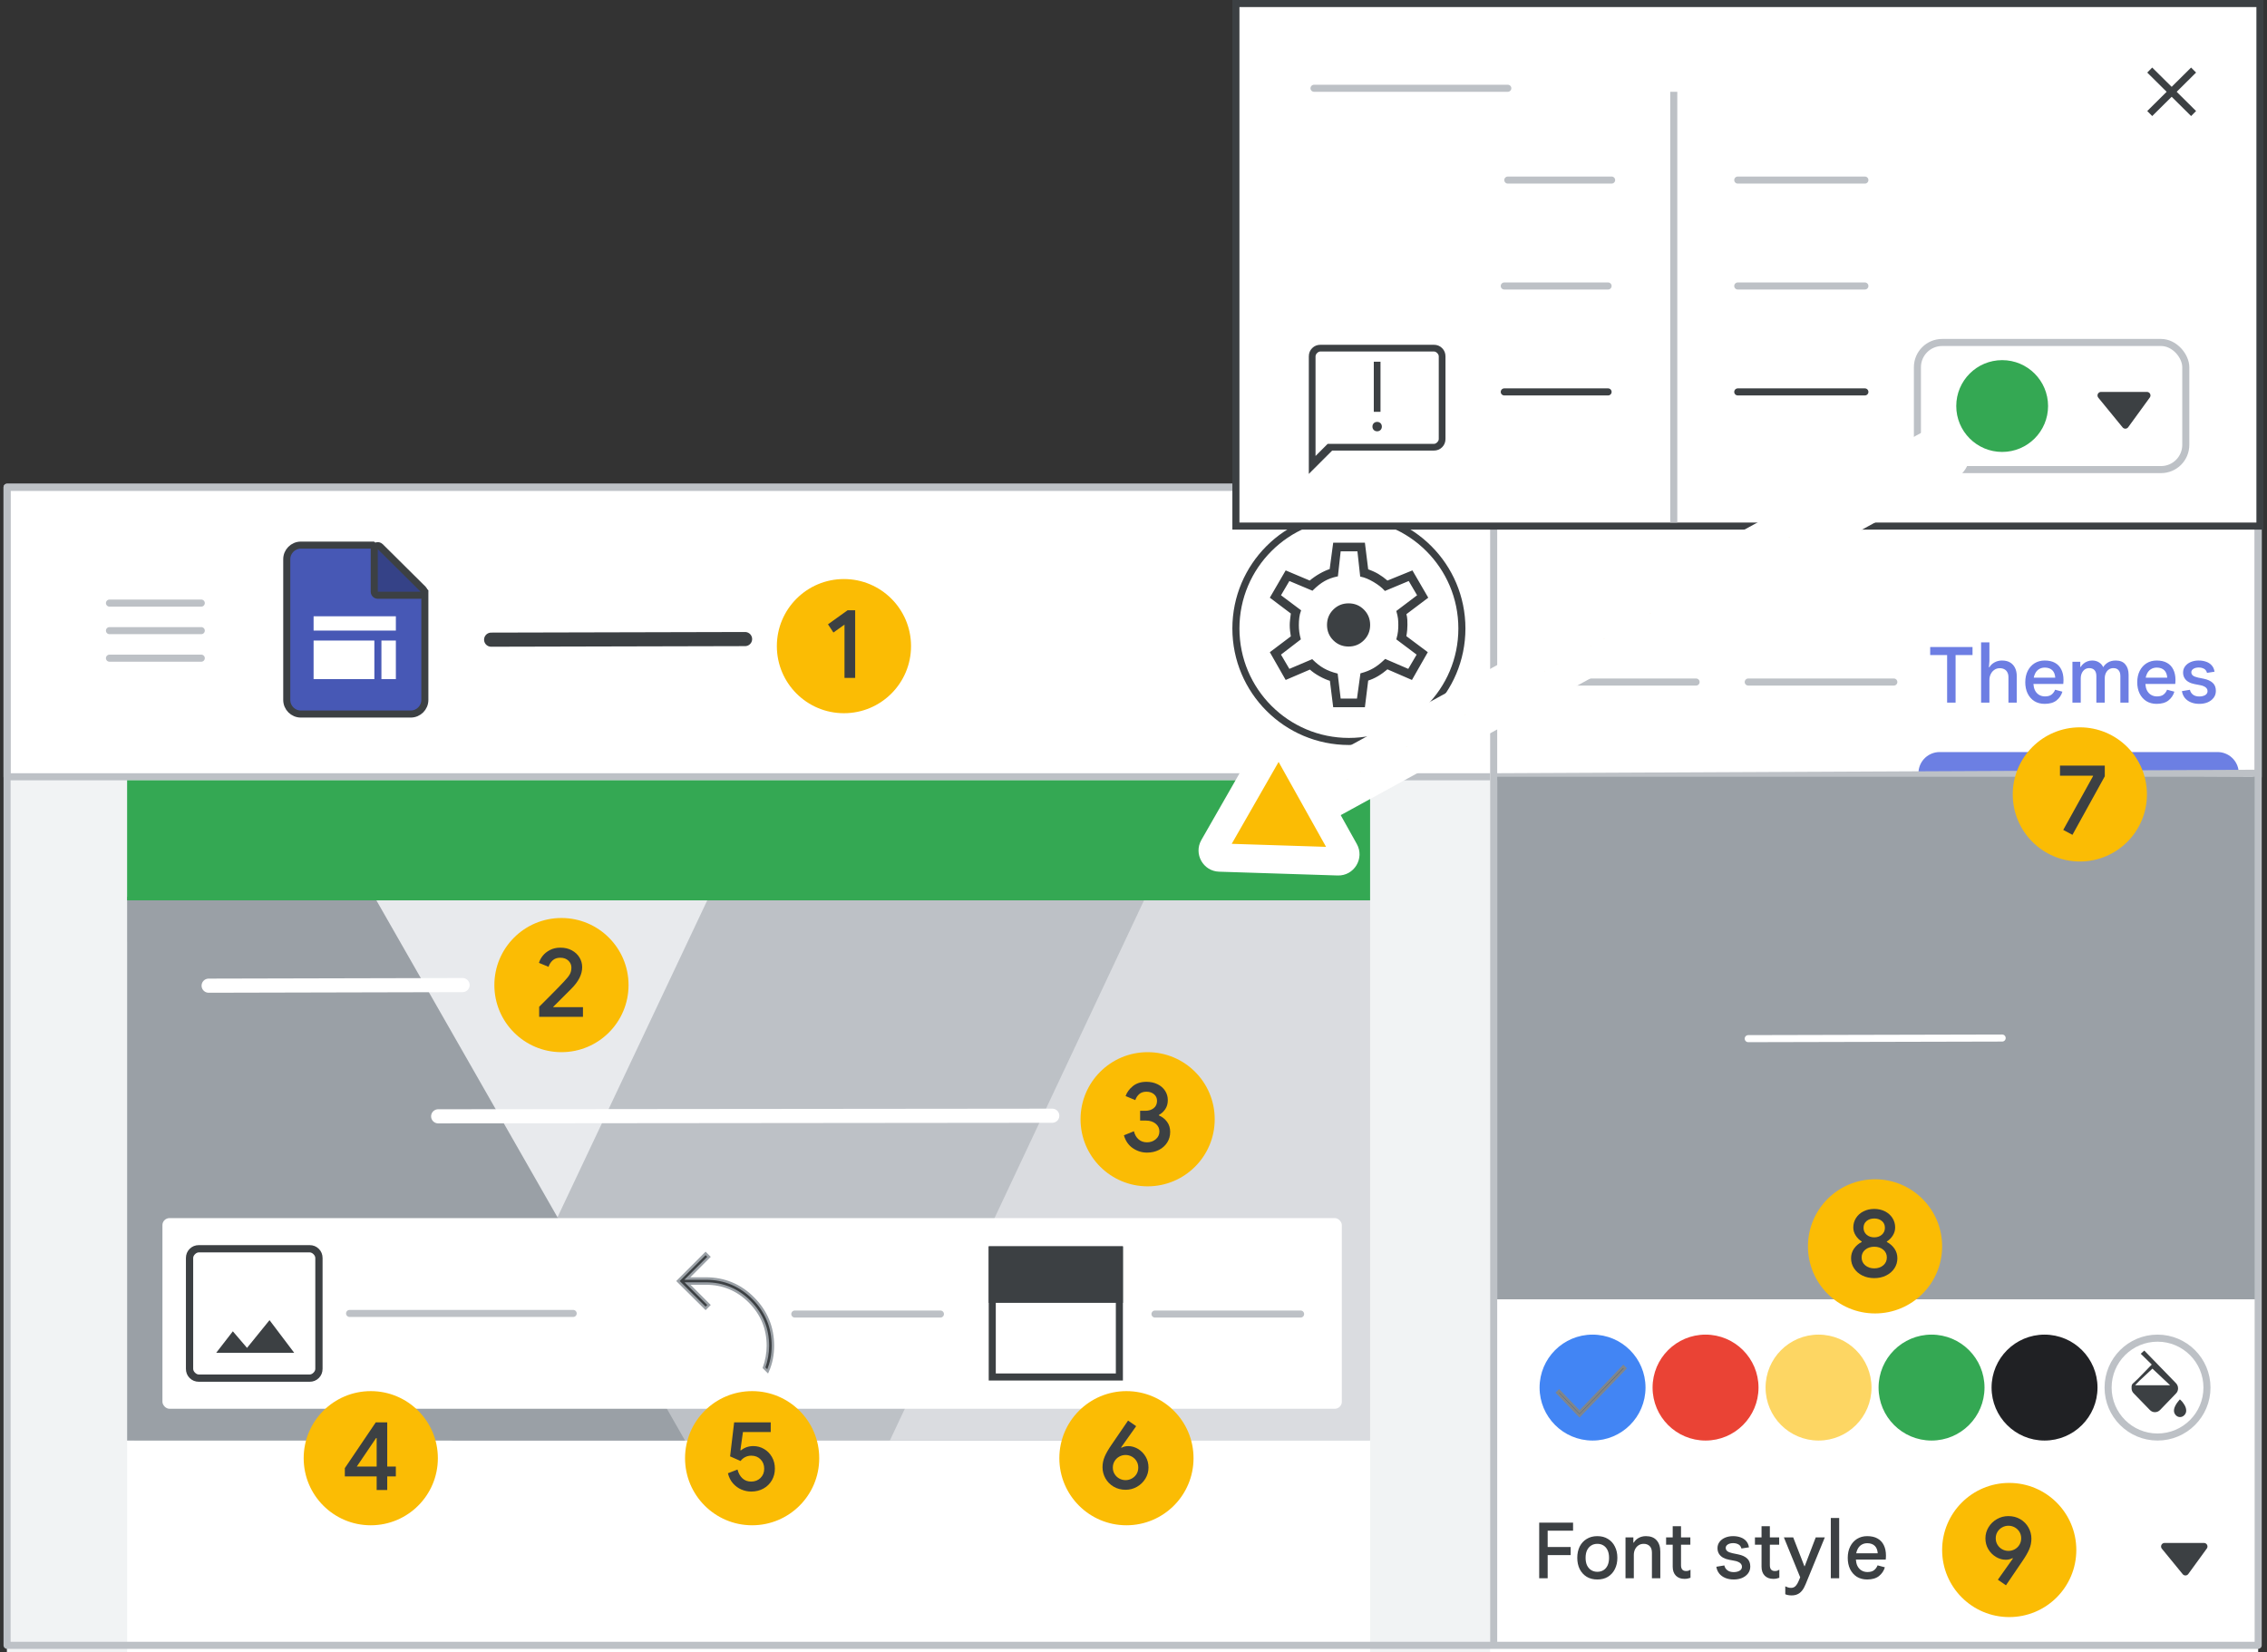 <svg width="321" height="234" viewBox="0 0 321 234" fill="none" xmlns="http://www.w3.org/2000/svg">
<rect x="0" y="0" width="321" height="234" fill="#333333" stroke="none"/>
<g id="sites-customize" clip-path="url(#clip0_2_100158)">
<rect id="bg" x="1" y="69" width="318.75" height="165" fill="white"/>
<rect id="border and background copy 3" x="1" y="70.021" width="316" height="187.422" fill="#F1F3F4"/>
<g id="center of site">
<rect id="border and background copy 4" x="18" y="133.355" width="176" height="141.145" fill="white"/>
<rect id="Rectangle" x="19" y="127" width="175" height="77" fill="#E8EAED"/>
<path id="Path 3" fill-rule="evenodd" clip-rule="evenodd" d="M167 127H100.381L64 204H167V127Z" fill="#BDC1C6"/>
<path id="Path 2" fill-rule="evenodd" clip-rule="evenodd" d="M194 127V165.5V204H126L162.225 127H194Z" fill="#DADCE0"/>
<path id="Path 4" fill-rule="evenodd" clip-rule="evenodd" d="M53.008 127H18V204H97L53.008 127Z" fill="#9AA0A6"/>
</g>
<path id="Line 4 Copy 4" d="M29.543 139.585L65.5 139.5" stroke="white" stroke-width="2" stroke-linecap="round" stroke-linejoin="round"/>
<path id="Line 4 Copy 5" d="M62.043 158.085L149 158" stroke="white" stroke-width="2" stroke-linecap="round" stroke-linejoin="round"/>
<g id="Icons/arrow-expand-sm-filled-dark Copy">
<path id="Path 4_2" fill-rule="evenodd" clip-rule="evenodd" d="M85 184.5H90.571L87.95 188.105L85 184.5Z" fill="#3C4043" stroke="#3C4043" stroke-linecap="round" stroke-linejoin="round"/>
</g>
<rect id="Rectangle_2" x="23" y="172.5" width="167" height="27" rx="1" fill="white"/>
<path id="Line 4 Copy 7" d="M49.5 186H81.16" stroke="#BDC1C6" stroke-linecap="round" stroke-linejoin="round"/>
<path id="Line 4 Copy 8" d="M112.543 186.085H133.16" stroke="#BDC1C6" stroke-linecap="round" stroke-linejoin="round"/>
<path id="Line 4 Copy 9" d="M163.543 186.085H184.16" stroke="#BDC1C6" stroke-linecap="round" stroke-linejoin="round"/>
<g id="autorenew_BASELINE_P900_FILL0_wght100_GRAD0_opsz48">
<path id="Shape" d="M108.699 194.206C108.957 193.624 109.146 193.032 109.264 192.429C109.383 191.825 109.442 191.211 109.442 190.587C109.442 187.959 108.516 185.713 106.663 183.849C104.811 181.986 102.57 181.054 99.942 181.054H97.325L100.395 177.985L99.91 177.5L96 181.41L99.91 185.287L100.395 184.803L97.357 181.765H99.942C102.376 181.765 104.45 182.627 106.162 184.35C107.875 186.074 108.731 188.152 108.731 190.587C108.731 191.104 108.683 191.632 108.586 192.17C108.489 192.709 108.354 193.215 108.182 193.689L108.699 194.206Z" fill="#3C4043" stroke="#9AA0A6" stroke-width="0.35"/>
</g>
<rect id="Rectangle_3" x="140.5" y="177" width="18" height="18" stroke="#3C4043"/>
<rect id="Rectangle Copy" x="140.5" y="177" width="18" height="7" fill="#3C4043" stroke="#3C4043"/>
<g id="image_BASELINE_P900_FILL0_wght100_GRAD0_opsz48">
<g id="Shape_2">
<path fill-rule="evenodd" clip-rule="evenodd" d="M26.978 195.022C27.297 195.341 27.693 195.5 28.166 195.5H43.834C44.307 195.5 44.703 195.341 45.022 195.022C45.341 194.703 45.5 194.307 45.5 193.834V178.166C45.5 177.693 45.341 177.297 45.022 176.978C44.703 176.659 44.307 176.5 43.834 176.5H28.166C27.693 176.5 27.297 176.659 26.978 176.978C26.659 177.297 26.5 177.693 26.5 178.166V193.834C26.5 194.307 26.659 194.703 26.978 195.022ZM43.834 194.821H28.166C27.919 194.821 27.693 194.719 27.487 194.513C27.281 194.307 27.179 194.081 27.179 193.834V178.166C27.179 177.919 27.281 177.693 27.487 177.487C27.693 177.281 27.919 177.179 28.166 177.179H43.834C44.081 177.179 44.307 177.281 44.513 177.487C44.719 177.693 44.821 177.919 44.821 178.166V193.834C44.821 194.081 44.719 194.307 44.513 194.513C44.307 194.719 44.081 194.821 43.834 194.821ZM30.972 191.398H41.305L38.159 187.234L34.982 191.151L32.977 188.807L30.972 191.398Z" fill="#3C4043"/>
<path d="M27.487 194.513L27.611 194.389L27.487 194.513ZM27.487 177.487L27.611 177.611L27.487 177.487ZM44.513 177.487L44.389 177.611L44.513 177.487ZM41.305 191.398V191.573H41.657L41.445 191.292L41.305 191.398ZM30.972 191.398L30.834 191.291L30.616 191.573H30.972V191.398ZM38.159 187.234L38.299 187.128L38.164 186.95L38.023 187.124L38.159 187.234ZM34.982 191.151L34.849 191.265L34.986 191.424L35.118 191.261L34.982 191.151ZM32.977 188.807L33.11 188.693L32.971 188.53L32.839 188.7L32.977 188.807ZM28.166 195.325C27.736 195.325 27.386 195.182 27.102 194.898L26.854 195.146C27.208 195.499 27.649 195.675 28.166 195.675V195.325ZM43.834 195.325H28.166V195.675H43.834V195.325ZM44.898 194.898C44.614 195.182 44.264 195.325 43.834 195.325V195.675C44.351 195.675 44.792 195.499 45.146 195.146L44.898 194.898ZM45.325 193.834C45.325 194.263 45.182 194.614 44.898 194.898L45.146 195.146C45.499 194.792 45.675 194.351 45.675 193.834H45.325ZM45.325 178.166V193.834H45.675V178.166H45.325ZM44.898 177.102C45.182 177.386 45.325 177.737 45.325 178.166H45.675C45.675 177.649 45.499 177.208 45.146 176.854L44.898 177.102ZM43.834 176.675C44.264 176.675 44.614 176.818 44.898 177.102L45.146 176.854C44.792 176.501 44.351 176.325 43.834 176.325V176.675ZM28.166 176.675H43.834V176.325H28.166V176.675ZM27.102 177.102C27.386 176.818 27.736 176.675 28.166 176.675V176.325C27.649 176.325 27.208 176.501 26.854 176.854L27.102 177.102ZM26.675 178.166C26.675 177.737 26.818 177.386 27.102 177.102L26.854 176.854C26.501 177.208 26.325 177.649 26.325 178.166H26.675ZM26.675 193.834V178.166H26.325V193.834H26.675ZM27.102 194.898C26.818 194.614 26.675 194.263 26.675 193.834H26.325C26.325 194.351 26.501 194.792 26.854 195.146L27.102 194.898ZM28.166 194.996H43.834V194.646H28.166V194.996ZM27.363 194.637C27.595 194.869 27.864 194.996 28.166 194.996V194.646C27.974 194.646 27.79 194.568 27.611 194.389L27.363 194.637ZM27.004 193.834C27.004 194.136 27.131 194.405 27.363 194.637L27.611 194.389C27.432 194.21 27.354 194.027 27.354 193.834H27.004ZM27.004 178.166V193.834H27.354V178.166H27.004ZM27.363 177.363C27.131 177.595 27.004 177.864 27.004 178.166H27.354C27.354 177.973 27.432 177.79 27.611 177.611L27.363 177.363ZM28.166 177.004C27.864 177.004 27.595 177.131 27.363 177.363L27.611 177.611C27.79 177.432 27.974 177.354 28.166 177.354V177.004ZM43.834 177.004H28.166V177.354H43.834V177.004ZM44.637 177.363C44.405 177.131 44.136 177.004 43.834 177.004V177.354C44.026 177.354 44.21 177.432 44.389 177.611L44.637 177.363ZM44.996 178.166C44.996 177.864 44.869 177.595 44.637 177.363L44.389 177.611C44.568 177.79 44.646 177.973 44.646 178.166H44.996ZM44.996 193.834V178.166H44.646V193.834H44.996ZM44.637 194.637C44.869 194.405 44.996 194.136 44.996 193.834H44.646C44.646 194.027 44.568 194.21 44.389 194.389L44.637 194.637ZM43.834 194.996C44.136 194.996 44.405 194.869 44.637 194.637L44.389 194.389C44.21 194.568 44.026 194.646 43.834 194.646V194.996ZM41.305 191.223H30.972V191.573H41.305V191.223ZM38.02 187.339L41.166 191.503L41.445 191.292L38.299 187.128L38.02 187.339ZM35.118 191.261L38.295 187.344L38.023 187.124L34.846 191.041L35.118 191.261ZM32.844 188.921L34.849 191.265L35.115 191.037L33.11 188.693L32.844 188.921ZM31.111 191.505L33.116 188.914L32.839 188.7L30.834 191.291L31.111 191.505Z" fill="#3C4043"/>
</g>
</g>
<g id="Group">
<g id="Callout 5">
<g id="5">
<circle id="Oval" cx="106.5" cy="206.5" r="9.5" fill="#FBBC04"/>
<path id="5_2" d="M106.375 211.224C107.01 211.224 107.582 211.084 108.09 210.804C108.599 210.524 108.998 210.137 109.287 209.642C109.577 209.147 109.721 208.592 109.721 207.976C109.721 207.36 109.581 206.809 109.301 206.324C109.021 205.839 108.648 205.461 108.181 205.19C107.715 204.919 107.211 204.784 106.669 204.784C106.007 204.784 105.423 204.985 104.919 205.386L104.835 205.372L105.199 202.796H109.133V201.424H103.953L103.379 206.24L104.863 206.898C105.031 206.665 105.248 206.48 105.514 206.345C105.78 206.21 106.067 206.142 106.375 206.142C106.917 206.142 107.358 206.317 107.698 206.667C108.039 207.017 108.209 207.458 108.209 207.99C108.209 208.522 108.034 208.958 107.684 209.299C107.334 209.64 106.893 209.81 106.361 209.81C105.867 209.81 105.454 209.656 105.122 209.348C104.791 209.04 104.56 208.625 104.429 208.102L103.071 208.634C103.211 209.203 103.452 209.682 103.792 210.069C104.133 210.456 104.53 210.746 104.982 210.937C105.435 211.128 105.899 211.224 106.375 211.224Z" fill="#3C4043"/>
</g>
</g>
<g id="Callout 4">
<g id="4">
<circle id="Oval_2" cx="52.5" cy="206.5" r="9.5" fill="#FBBC04"/>
<path id="4_2" fill-rule="evenodd" clip-rule="evenodd" d="M54.832 209.082V211H53.334V209.082H48.826V207.906L53.208 201.424H54.832V207.682H56.05V209.082H54.832ZM50.52 207.682H53.334V203.65H53.251L50.52 207.682Z" fill="#3C4043"/>
</g>
</g>
<g id="Callout 6">
<g id="6">
<circle id="Oval_3" cx="159.5" cy="206.5" r="9.5" fill="#FBBC04"/>
<path id="6_2" fill-rule="evenodd" clip-rule="evenodd" d="M160.993 210.549C160.497 210.831 159.962 210.972 159.389 210.972C158.752 210.972 158.183 210.824 157.683 210.528C157.182 210.233 156.796 209.839 156.523 209.348C156.25 208.856 156.113 208.333 156.113 207.778C156.113 207.241 156.22 206.729 156.434 206.243C156.648 205.756 156.959 205.217 157.369 204.625L159.73 201.172L160.877 201.964L158.747 204.966L158.802 205.021C159.084 204.866 159.403 204.789 159.757 204.789C160.231 204.789 160.69 204.921 161.136 205.185C161.582 205.449 161.941 205.81 162.214 206.27C162.487 206.729 162.624 207.246 162.624 207.819C162.624 208.392 162.476 208.92 162.18 209.402C161.884 209.885 161.489 210.267 160.993 210.549ZM158.481 209.375C158.758 209.53 159.056 209.607 159.375 209.607C159.693 209.607 159.991 209.53 160.269 209.375C160.546 209.22 160.767 209.009 160.931 208.74C161.095 208.472 161.176 208.169 161.176 207.833C161.176 207.496 161.095 207.191 160.931 206.918C160.767 206.645 160.546 206.432 160.269 206.277C159.991 206.122 159.693 206.045 159.375 206.045C159.056 206.045 158.758 206.122 158.481 206.277C158.203 206.432 157.983 206.645 157.819 206.918C157.655 207.191 157.573 207.496 157.573 207.833C157.573 208.169 157.655 208.472 157.819 208.74C157.983 209.009 158.203 209.22 158.481 209.375Z" fill="#3C4043"/>
</g>
</g>
</g>
<rect id="border and background copy" x="1" y="69" width="318.75" height="41" fill="white" stroke="#BDC1C6" stroke-linejoin="round"/>
<rect id="border and background" x="211" y="70" width="108" height="164" fill="white"/>
<path id="Line 4" d="M247.543 96.585H268.16" stroke="#BDC1C6" stroke-linecap="round" stroke-linejoin="round"/>
<path id="Line 4 Copy 2" d="M219.543 96.585H240.16" stroke="#BDC1C6" stroke-linecap="round" stroke-linejoin="round"/>
<path id="Line 4 Copy 3" d="M69.543 90.585L105.5 90.5" stroke="#3C4043" stroke-width="2" stroke-linecap="round" stroke-linejoin="round"/>
<path id="Line 2" d="M211.5 232.5V70" stroke="#BDC1C6" stroke-linecap="square"/>
<g id="blue insert highlight">
<path id="Line" d="M274.645 109.5H314" stroke="#6C7FE3" stroke-width="6" stroke-linecap="round"/>
<rect id="Rectangle_4" x="269" y="109.5" width="50" height="4" fill="white"/>
</g>
<path id="Line_2" d="M211.5 110L319.5 109.5" stroke="#BDC1C6"/>
<rect id="top bar" x="18" y="110.5" width="176" height="17" fill="#34A853"/>
<g id="UI/menu-dark-grey">
<path id="Line_3" d="M15.5 85.406H28.5" stroke="#BDC1C6" stroke-linecap="round" stroke-linejoin="round"/>
<path id="Line_4" d="M15.5 89.306H28.5" stroke="#BDC1C6" stroke-linecap="round" stroke-linejoin="round"/>
<path id="Line_5" d="M15.5 93.206H28.5" stroke="#BDC1C6" stroke-linecap="round" stroke-linejoin="round"/>
</g>
<g id="Sites icon - illustrated">
<g id="Group_2">
<path id="Rectangle_5" fill-rule="evenodd" clip-rule="evenodd" d="M40.604 79.196C40.604 78.091 41.499 77.196 42.604 77.196H52.774L60.157 83.815V99.118C60.157 100.223 59.261 101.118 58.157 101.118H42.604C41.499 101.118 40.604 100.223 40.604 99.118V79.196Z" fill="#4758B5" stroke="#3C4043"/>
<path id="Path 5" d="M59.56 84.294C59.763 84.294 59.945 84.172 60.023 83.985C60.1 83.798 60.056 83.582 59.912 83.439L53.844 77.417C53.701 77.274 53.486 77.232 53.3 77.31C53.114 77.388 52.992 77.57 52.992 77.771V83.794C52.992 83.927 53.045 84.054 53.139 84.148C53.232 84.242 53.359 84.294 53.492 84.294H59.56Z" fill="#354287" stroke="#3C4043" stroke-linejoin="round"/>
</g>
<rect id="Rectangle_6" x="44.404" y="90.709" width="8.604" height="5.462" fill="white"/>
<rect id="Rectangle_7" x="44.404" y="87.273" width="11.649" height="2.025" fill="white"/>
<rect id="Rectangle_8" x="56.053" y="90.709" width="5.462" height="2.045" transform="rotate(90 56.053 90.709)" fill="white"/>
</g>
<g id="Callout 2">
<g id="2">
<circle id="Oval_4" cx="79.5" cy="139.5" r="9.5" fill="#FBBC04"/>
<path id="2_2" d="M82.546 144V142.628H78.346L78.332 142.586C78.603 142.306 78.999 141.909 79.522 141.396C79.728 141.191 79.925 140.994 80.114 140.805L80.908 140.01C81.925 138.993 82.434 137.98 82.434 136.972C82.434 136.468 82.306 136.006 82.049 135.586C81.793 135.166 81.431 134.83 80.964 134.578C80.498 134.326 79.961 134.2 79.354 134.2C78.794 134.2 78.299 134.312 77.87 134.536C77.441 134.76 77.098 135.035 76.841 135.362C76.585 135.689 76.409 136.02 76.316 136.356L77.674 136.916C77.777 136.571 77.966 136.27 78.241 136.013C78.516 135.756 78.878 135.628 79.326 135.628C79.811 135.628 80.197 135.766 80.481 136.041C80.766 136.316 80.908 136.641 80.908 137.014C80.908 137.378 80.834 137.695 80.684 137.966C80.535 138.237 80.255 138.587 79.844 139.016C79.52 139.375 78.798 140.116 77.678 141.239L76.587 142.33L76.344 142.572V144H82.546Z" fill="#3C4043"/>
</g>
</g>
<g id="Callout 1 ">
<g id="1">
<circle id="Oval_5" cx="119.5" cy="91.5" r="9.5" fill="#FBBC04"/>
<path id="1_2" d="M121.09 96V86.424H120.012L117.24 88.412L118.01 89.574L119.578 88.454V96H121.09Z" fill="#3C4043"/>
</g>
</g>
<g id="Callout 3">
<g id="3">
<circle id="Oval_6" cx="162.5" cy="158.5" r="9.5" fill="#FBBC04"/>
<path id="3_2" d="M162.418 163.224C163.043 163.224 163.603 163.098 164.098 162.846C164.592 162.594 164.982 162.246 165.267 161.803C165.551 161.36 165.694 160.858 165.694 160.298C165.694 159.738 165.544 159.257 165.246 158.856C164.947 158.455 164.564 158.156 164.098 157.96V157.89C164.452 157.703 164.751 157.433 164.994 157.078C165.236 156.723 165.358 156.294 165.358 155.79C165.358 155.305 165.229 154.864 164.973 154.467C164.716 154.07 164.357 153.76 163.895 153.536C163.433 153.312 162.912 153.2 162.334 153.2C161.55 153.2 160.908 153.403 160.409 153.809C159.909 154.215 159.566 154.684 159.38 155.216L160.752 155.79C160.864 155.454 161.048 155.172 161.305 154.943C161.561 154.714 161.904 154.6 162.334 154.6C162.763 154.6 163.12 154.719 163.405 154.957C163.689 155.195 163.832 155.505 163.832 155.888C163.832 156.336 163.675 156.684 163.363 156.931C163.05 157.178 162.66 157.302 162.194 157.302H161.438V158.688H162.264C162.814 158.688 163.269 158.833 163.629 159.122C163.988 159.411 164.168 159.78 164.168 160.228C164.168 160.676 163.995 161.045 163.65 161.334C163.304 161.623 162.894 161.768 162.418 161.768C161.951 161.768 161.557 161.633 161.235 161.362C160.913 161.091 160.686 160.704 160.556 160.2L159.142 160.774C159.375 161.577 159.797 162.186 160.409 162.601C161.02 163.016 161.69 163.224 162.418 163.224Z" fill="#3C4043"/>
</g>
</g>
<rect id="Rectangle_9" x="212" y="110" width="108" height="74" fill="#9AA0A6"/>
<path id="Line 4 Copy 6" d="M247.543 147.085L283.5 147" stroke="white" stroke-linecap="round" stroke-linejoin="round"/>
<g id="Callout 7">
<g id="7">
<circle id="Oval_7" cx="294.5" cy="112.5" r="9.5" fill="#FBBC04"/>
<path id="7_2" d="M293.452 118.224L298.03 109.936V108.424H291.688V109.852H296.35L296.378 109.894L292.15 117.524L293.452 118.224Z" fill="#3C4043"/>
</g>
</g>
<circle id="Oval_8" cx="225.5" cy="196.5" r="7.5" fill="#4285F4"/>
<circle id="Oval Copy 4" cx="241.5" cy="196.5" r="7.5" fill="#EA4335"/>
<circle id="Oval Copy 5" cx="257.5" cy="196.5" r="7.5" fill="#FDD663"/>
<circle id="Oval Copy 6" cx="273.5" cy="196.5" r="7.5" fill="#34A853"/>
<circle id="Oval Copy 7" cx="289.5" cy="196.5" r="7.5" fill="#202124"/>
<circle id="Oval Copy 8" cx="305.5" cy="196.5" r="7" stroke="#BDC1C6"/>
<g id="colors_BASELINE_P900_FILL0_wght100_GRAD0_opsz48">
<g id="Shape_3">
<path fill-rule="evenodd" clip-rule="evenodd" d="M304.537 199.549L302.265 197.211C302.088 197.038 302 196.835 302 196.601C302 196.512 302.013 196.427 302.038 196.346H307.538C307.538 196.296 307.53 196.246 307.512 196.196C307.494 196.147 307.458 196.097 307.405 196.047L304.776 193.577L302.822 195.404L304.927 193.236L303.38 191.715L303.617 191.5L307.966 195.977C308.142 196.158 308.231 196.371 308.231 196.615C308.231 196.859 308.142 197.067 307.966 197.239L305.736 199.549C305.559 199.722 305.357 199.808 305.129 199.808C304.902 199.808 304.704 199.722 304.537 199.549ZM302.822 195.404L302.133 196.047C302.08 196.097 302.044 196.147 302.027 196.196C302.009 196.246 302 196.296 302 196.346H302.038C302.079 196.213 302.155 196.09 302.265 195.977L302.822 195.404ZM308.205 200.279C308.342 200.426 308.501 200.5 308.681 200.5C308.868 200.5 309.033 200.426 309.173 200.279C309.314 200.131 309.385 199.959 309.385 199.763C309.385 199.632 309.359 199.492 309.308 199.345C309.257 199.197 309.173 199.042 309.056 198.878C309.001 198.788 308.941 198.704 308.874 198.626C308.808 198.548 308.743 198.48 308.681 198.423C308.626 198.489 308.569 198.558 308.51 198.632C308.452 198.706 308.391 198.788 308.329 198.878C308.203 199.083 308.117 199.253 308.07 199.388C308.023 199.523 308 199.648 308 199.763C308 199.959 308.068 200.131 308.205 200.279Z" fill="#3C4043"/>
<path d="M302.265 197.211L302.39 197.089L302.387 197.085L302.265 197.211ZM304.537 199.549L304.411 199.671L304.537 199.549ZM307.538 196.346V196.521H307.713V196.346H307.538ZM307.512 196.196L307.677 196.138L307.677 196.138L307.512 196.196ZM307.405 196.047L307.285 196.174L307.286 196.175L307.405 196.047ZM304.776 193.577L304.896 193.449L304.776 193.337L304.656 193.449L304.776 193.577ZM304.927 193.236L305.053 193.358L305.174 193.233L305.05 193.111L304.927 193.236ZM303.38 191.715L303.262 191.586L303.125 191.71L303.257 191.84L303.38 191.715ZM303.617 191.5L303.742 191.378L303.625 191.257L303.499 191.37L303.617 191.5ZM307.966 195.977L307.84 196.099L307.966 195.977ZM307.966 197.239L307.844 197.114L307.84 197.118L307.966 197.239ZM305.736 199.549L305.858 199.675L305.862 199.671L305.736 199.549ZM302.133 196.047L302.253 196.175H302.253L302.133 196.047ZM302.027 196.196L301.862 196.138L301.862 196.138L302.027 196.196ZM302 196.346H301.825V196.521H302V196.346ZM302.265 195.977L302.139 195.855H302.139L302.265 195.977ZM308.205 200.279L308.077 200.398L308.077 200.398L308.205 200.279ZM309.173 200.279L309.3 200.4H309.3L309.173 200.279ZM309.056 198.878L308.906 198.969L308.914 198.98L309.056 198.878ZM308.874 198.626L308.741 198.74H308.741L308.874 198.626ZM308.681 198.423L308.799 198.294L308.664 198.17L308.546 198.311L308.681 198.423ZM308.51 198.632L308.647 198.741V198.741L308.51 198.632ZM308.329 198.878L308.185 198.778L308.179 198.787L308.329 198.878ZM308.07 199.388L307.905 199.33L308.07 199.388ZM302.139 197.333L304.411 199.671L304.662 199.427L302.39 197.089L302.139 197.333ZM301.825 196.601C301.825 196.885 301.934 197.133 302.143 197.336L302.387 197.085C302.242 196.944 302.175 196.785 302.175 196.601H301.825ZM301.871 196.294C301.84 196.393 301.825 196.495 301.825 196.601H302.175C302.175 196.529 302.185 196.462 302.205 196.398L301.871 196.294ZM302.038 196.521H307.538V196.171H302.038V196.521ZM307.713 196.346C307.713 196.275 307.701 196.205 307.677 196.138L307.347 196.255C307.358 196.287 307.363 196.317 307.363 196.346H307.713ZM307.677 196.138C307.647 196.053 307.591 195.981 307.525 195.919L307.286 196.175C307.326 196.212 307.341 196.24 307.347 196.255L307.677 196.138ZM307.525 195.919L304.896 193.449L304.656 193.704L307.285 196.174L307.525 195.919ZM304.656 193.449L302.702 195.276L302.941 195.531L304.895 193.705L304.656 193.449ZM304.802 193.114L302.696 195.282L302.947 195.526L305.053 193.358L304.802 193.114ZM303.257 191.84L304.805 193.361L305.05 193.111L303.503 191.59L303.257 191.84ZM303.499 191.37L303.262 191.586L303.498 191.845L303.735 191.63L303.499 191.37ZM308.091 195.855L303.742 191.378L303.491 191.622L307.84 196.099L308.091 195.855ZM308.406 196.615C308.406 196.324 308.298 196.068 308.091 195.855L307.84 196.099C307.987 196.249 308.056 196.419 308.056 196.615H308.406ZM308.088 197.365C308.298 197.16 308.406 196.907 308.406 196.615H308.056C308.056 196.811 307.987 196.974 307.844 197.114L308.088 197.365ZM305.862 199.671L308.092 197.361L307.84 197.118L305.61 199.428L305.862 199.671ZM305.129 199.983C305.407 199.983 305.652 199.876 305.858 199.675L305.613 199.424C305.467 199.567 305.307 199.633 305.129 199.633V199.983ZM304.411 199.671C304.61 199.875 304.852 199.983 305.129 199.983V199.633C304.952 199.633 304.799 199.568 304.662 199.427L304.411 199.671ZM302.702 195.276L302.014 195.919L302.253 196.175L302.941 195.531L302.702 195.276ZM302.014 195.919C301.947 195.981 301.892 196.053 301.862 196.138L302.192 196.255C302.197 196.24 302.213 196.212 302.253 196.175L302.014 195.919ZM301.862 196.138C301.838 196.205 301.825 196.275 301.825 196.346H302.175C302.175 196.317 302.18 196.287 302.192 196.255L301.862 196.138ZM302 196.521H302.038V196.171H302V196.521ZM302.139 195.855C302.013 195.985 301.922 196.131 301.871 196.294L302.205 196.398C302.237 196.294 302.297 196.194 302.39 196.099L302.139 195.855ZM302.696 195.282L302.139 195.855L302.39 196.099L302.947 195.526L302.696 195.282ZM308.681 200.325C308.555 200.325 308.442 200.276 308.334 200.16L308.077 200.398C308.243 200.576 308.446 200.675 308.681 200.675V200.325ZM309.047 200.158C308.936 200.274 308.816 200.325 308.681 200.325V200.675C308.921 200.675 309.129 200.578 309.3 200.4L309.047 200.158ZM309.21 199.763C309.21 199.912 309.158 200.042 309.047 200.158L309.3 200.4C309.471 200.221 309.56 200.006 309.56 199.763H309.21ZM309.143 199.402C309.189 199.534 309.21 199.654 309.21 199.763H309.56C309.56 199.609 309.53 199.45 309.474 199.288L309.143 199.402ZM308.914 198.98C309.024 199.134 309.099 199.274 309.143 199.402L309.474 199.288C309.416 199.12 309.323 198.95 309.198 198.776L308.914 198.98ZM308.741 198.74C308.801 198.81 308.856 198.886 308.907 198.969L309.206 198.787C309.146 198.689 309.08 198.597 309.007 198.512L308.741 198.74ZM308.562 198.552C308.619 198.604 308.678 198.666 308.741 198.74L309.007 198.512C308.937 198.43 308.868 198.357 308.799 198.294L308.562 198.552ZM308.647 198.741C308.705 198.668 308.761 198.6 308.815 198.535L308.546 198.311C308.491 198.378 308.433 198.448 308.373 198.523L308.647 198.741ZM308.472 198.978C308.533 198.89 308.591 198.811 308.647 198.741L308.373 198.523C308.312 198.6 308.249 198.685 308.185 198.778L308.472 198.978ZM308.236 199.445C308.277 199.327 308.355 199.169 308.478 198.969L308.179 198.787C308.051 198.996 307.958 199.178 307.905 199.33L308.236 199.445ZM308.175 199.763C308.175 199.672 308.194 199.566 308.236 199.445L307.905 199.33C307.853 199.48 307.825 199.624 307.825 199.763H308.175ZM308.334 200.16C308.226 200.044 308.175 199.914 308.175 199.763H307.825C307.825 200.005 307.911 200.219 308.077 200.398L308.334 200.16Z" fill="#3C4043"/>
</g>
</g>
<g id="done_BASELINE_P900_FILL0_wght100_GRAD0_opsz48">
<path id="Path" d="M223.658 200.5L220.5 197.217L220.767 196.957L223.658 199.962L229.858 193.5L230.125 193.778L223.658 200.5Z" fill="#3C4043" stroke="#80868B" stroke-width="0.35"/>
</g>
<g id="Callout 9">
<g id="9">
<circle id="Oval Copy 2" cx="284.5" cy="219.5" r="9.5" fill="#FBBC04"/>
<path id="9_2" fill-rule="evenodd" clip-rule="evenodd" d="M286.385 221.047L284.037 224.5L282.891 223.708L285.02 220.706L284.965 220.651C284.683 220.806 284.365 220.883 284.01 220.883C283.537 220.883 283.077 220.751 282.631 220.487C282.186 220.223 281.824 219.862 281.546 219.402C281.269 218.943 281.13 218.426 281.13 217.853C281.13 217.28 281.278 216.752 281.574 216.27C281.869 215.787 282.265 215.405 282.761 215.123C283.257 214.841 283.792 214.7 284.365 214.7C285.011 214.7 285.582 214.848 286.078 215.144C286.574 215.439 286.958 215.833 287.231 216.324C287.504 216.816 287.641 217.339 287.641 217.894C287.641 218.431 287.534 218.943 287.32 219.429C287.106 219.916 286.794 220.455 286.385 221.047ZM283.498 219.395C283.775 219.55 284.073 219.627 284.392 219.627C284.71 219.627 285.008 219.55 285.286 219.395C285.563 219.241 285.784 219.027 285.948 218.754C286.111 218.481 286.193 218.176 286.193 217.839C286.193 217.503 286.111 217.2 285.948 216.932C285.784 216.663 285.563 216.452 285.286 216.297C285.008 216.142 284.71 216.065 284.392 216.065C284.073 216.065 283.775 216.142 283.498 216.297C283.22 216.452 282.999 216.663 282.836 216.932C282.672 217.2 282.59 217.503 282.59 217.839C282.59 218.176 282.672 218.481 282.836 218.754C282.999 219.027 283.22 219.241 283.498 219.395Z" fill="#3C4043"/>
</g>
</g>
<g id="Icons/arrow-expand-sm-filled-dark">
<path id="Path 4_3" fill-rule="evenodd" clip-rule="evenodd" d="M306.5 219H312.071L309.45 222.605L306.5 219Z" fill="#3C4043" stroke="#3C4043" stroke-linecap="round" stroke-linejoin="round"/>
</g>
<g id="Callout 8">
<g id="8">
<circle id="Oval Copy 2_2" cx="265.5" cy="176.5" r="9.5" fill="#FBBC04"/>
<path id="8_2" fill-rule="evenodd" clip-rule="evenodd" d="M265.391 181C266.012 181 266.571 180.877 267.068 180.63C267.565 180.384 267.955 180.046 268.238 179.618C268.521 179.189 268.663 178.714 268.663 178.194C268.663 177.674 268.523 177.215 268.245 176.819C267.967 176.422 267.609 176.109 267.171 175.881V175.813C267.517 175.594 267.8 175.308 268.019 174.957C268.238 174.606 268.348 174.229 268.348 173.828C268.348 173.335 268.22 172.888 267.965 172.487C267.709 172.085 267.355 171.77 266.904 171.542C266.452 171.314 265.948 171.2 265.391 171.2C264.826 171.2 264.317 171.314 263.865 171.542C263.414 171.77 263.06 172.085 262.804 172.487C262.549 172.888 262.421 173.335 262.421 173.828C262.421 174.229 262.533 174.606 262.757 174.957C262.98 175.308 263.265 175.594 263.612 175.813V175.881C263.165 176.109 262.802 176.422 262.524 176.819C262.246 177.215 262.106 177.674 262.106 178.194C262.106 178.714 262.248 179.189 262.531 179.618C262.814 180.046 263.204 180.384 263.701 180.63C264.198 180.877 264.762 181 265.391 181ZM265.391 175.224C264.953 175.224 264.591 175.099 264.303 174.848C264.016 174.597 263.872 174.27 263.872 173.869C263.872 173.467 264.016 173.148 264.303 172.911C264.591 172.674 264.953 172.555 265.391 172.555C265.82 172.555 266.178 172.674 266.466 172.911C266.753 173.148 266.897 173.467 266.897 173.869C266.897 174.27 266.753 174.597 266.466 174.848C266.178 175.099 265.82 175.224 265.391 175.224ZM264.112 179.186C264.454 179.474 264.881 179.617 265.392 179.617C265.903 179.617 266.327 179.474 266.665 179.186C267.002 178.899 267.171 178.527 267.171 178.071C267.171 177.624 267.002 177.259 266.665 176.976C266.327 176.693 265.903 176.552 265.392 176.552C264.881 176.552 264.454 176.693 264.112 176.976C263.77 177.259 263.599 177.624 263.599 178.071C263.599 178.527 263.77 178.899 264.112 179.186Z" fill="#3C4043"/>
</g>
</g>
<rect id="border" x="1" y="69" width="318.75" height="164" stroke="#BDC1C6" stroke-linejoin="round"/>
<circle id="Oval Copy" cx="191" cy="89" r="16" fill="white" stroke="#3C4043"/>
<g id="settings_BASELINE_P900">
<g id="Shape_4">
<path fill-rule="evenodd" clip-rule="evenodd" d="M188.909 100L188.447 96.299C187.985 96.167 187.473 95.946 186.912 95.638C186.352 95.329 185.884 94.999 185.51 94.647L182.112 96.101L180 92.399L182.937 90.185C182.893 89.921 182.854 89.646 182.821 89.359C182.788 89.073 182.772 88.797 182.772 88.533C182.772 88.291 182.788 88.032 182.821 87.757L182.937 86.815L180 84.601L182.112 80.966L185.477 82.386C185.917 82.012 186.396 81.676 186.912 81.378C187.429 81.081 187.93 80.855 188.414 80.701L188.909 77H193.133L193.595 80.734C194.167 80.933 194.667 81.158 195.097 81.411C195.525 81.665 195.97 81.99 196.432 82.386L199.93 80.966L202.042 84.601L198.973 86.914C199.061 87.222 199.111 87.503 199.122 87.757C199.133 88.01 199.138 88.258 199.138 88.5C199.138 88.72 199.127 88.957 199.105 89.21C199.083 89.464 199.039 89.778 198.973 90.152L201.976 92.399L199.864 96.101L196.432 94.614C195.97 95.01 195.508 95.346 195.046 95.621C194.584 95.897 194.101 96.112 193.595 96.266L193.133 100H188.909ZM190.955 91.408C191.769 91.408 192.456 91.127 193.016 90.565C193.578 90.003 193.859 89.315 193.859 88.5C193.859 87.685 193.578 86.997 193.016 86.435C192.456 85.873 191.769 85.592 190.955 85.592C190.141 85.592 189.453 85.873 188.892 86.435C188.331 86.997 188.051 87.685 188.051 88.5C188.051 89.315 188.331 90.003 188.892 90.565C189.453 91.127 190.141 91.408 190.955 91.408ZM192.275 99.075H189.701L189.272 95.506C188.568 95.329 187.941 95.087 187.391 94.779C186.841 94.47 186.302 94.052 185.774 93.523L182.508 94.911L181.188 92.664L184.026 90.483C183.938 90.174 183.872 89.855 183.828 89.524C183.784 89.194 183.762 88.864 183.762 88.533C183.762 88.159 183.784 87.795 183.828 87.442C183.872 87.09 183.949 86.771 184.059 86.484L181.188 84.336L182.508 82.089L185.807 83.477C186.379 82.904 186.94 82.464 187.49 82.155C188.04 81.847 188.645 81.626 189.305 81.494L189.701 77.925H192.341L192.737 81.527C193.287 81.638 193.897 81.891 194.569 82.287C195.239 82.684 195.761 83.091 196.135 83.51L199.534 82.089L200.854 84.336L197.884 86.583C197.994 86.958 198.066 87.288 198.099 87.575C198.132 87.861 198.148 88.169 198.148 88.5C198.148 88.808 198.132 89.117 198.099 89.425C198.066 89.734 197.994 90.086 197.884 90.483L200.788 92.664L199.468 94.911L196.168 93.49C195.596 94.041 195.052 94.465 194.536 94.762C194.018 95.059 193.43 95.296 192.77 95.473L192.275 99.075Z" fill="#3C4043"/>
<path d="M188.447 96.299L188.596 96.28L188.584 96.182L188.488 96.155L188.447 96.299ZM188.909 100L188.76 100.019L188.777 100.15H188.909V100ZM186.912 95.638L186.84 95.769L186.84 95.769L186.912 95.638ZM185.51 94.647L185.613 94.537L185.542 94.47L185.451 94.509L185.51 94.647ZM182.112 96.101L181.981 96.175L182.048 96.291L182.171 96.239L182.112 96.101ZM180 92.399L179.91 92.28L179.804 92.359L179.87 92.474L180 92.399ZM182.937 90.185L183.027 90.305L183.1 90.25L183.085 90.161L182.937 90.185ZM182.821 89.359L182.672 89.376L182.672 89.377L182.821 89.359ZM182.821 87.757L182.672 87.739L182.672 87.74L182.821 87.757ZM182.937 86.815L183.086 86.833L183.096 86.747L183.027 86.695L182.937 86.815ZM180 84.601L179.87 84.525L179.803 84.64L179.91 84.72L180 84.601ZM182.112 80.966L182.17 80.827L182.048 80.776L181.982 80.89L182.112 80.966ZM185.477 82.386L185.419 82.525L185.504 82.561L185.575 82.501L185.477 82.386ZM186.912 81.378L186.837 81.248L186.837 81.248L186.912 81.378ZM188.414 80.701L188.46 80.844L188.55 80.815L188.563 80.721L188.414 80.701ZM188.909 77V76.85H188.778L188.76 76.98L188.909 77ZM193.133 77L193.281 76.982L193.265 76.85H193.133V77ZM193.595 80.734L193.446 80.753L193.457 80.845L193.545 80.876L193.595 80.734ZM195.097 81.411L195.173 81.282L195.173 81.282L195.097 81.411ZM196.432 82.386L196.335 82.5L196.404 82.56L196.489 82.525L196.432 82.386ZM199.93 80.966L200.06 80.89L199.994 80.778L199.873 80.826L199.93 80.966ZM202.042 84.601L202.132 84.72L202.238 84.64L202.171 84.525L202.042 84.601ZM198.973 86.914L198.883 86.794L198.801 86.856L198.829 86.955L198.973 86.914ZM199.122 87.757L199.272 87.751L199.272 87.75L199.122 87.757ZM199.105 89.21L198.956 89.197L198.956 89.197L199.105 89.21ZM198.973 90.152L198.825 90.126L198.809 90.217L198.883 90.272L198.973 90.152ZM201.976 92.399L202.106 92.474L202.172 92.359L202.066 92.279L201.976 92.399ZM199.864 96.101L199.804 96.238L199.928 96.292L199.994 96.175L199.864 96.101ZM196.432 94.614L196.492 94.476L196.406 94.439L196.335 94.5L196.432 94.614ZM195.046 95.621L194.97 95.492L194.97 95.492L195.046 95.621ZM193.595 96.266L193.551 96.122L193.458 96.151L193.446 96.247L193.595 96.266ZM193.133 100V100.15H193.265L193.281 100.018L193.133 100ZM193.016 90.565L192.91 90.459L192.91 90.459L193.016 90.565ZM193.016 86.435L192.91 86.541L192.91 86.541L193.016 86.435ZM188.892 86.435L188.786 86.329L188.892 86.435ZM188.892 90.565L188.786 90.671L188.892 90.565ZM189.701 99.075L189.552 99.093L189.568 99.225H189.701V99.075ZM192.275 99.075V99.225H192.405L192.423 99.095L192.275 99.075ZM189.272 95.506L189.421 95.488L189.409 95.385L189.308 95.36L189.272 95.506ZM187.391 94.779L187.465 94.648L187.391 94.779ZM185.774 93.523L185.881 93.417L185.809 93.345L185.716 93.385L185.774 93.523ZM182.508 94.911L182.378 94.987L182.445 95.1L182.566 95.049L182.508 94.911ZM181.188 92.664L181.096 92.545L180.991 92.626L181.059 92.74L181.188 92.664ZM184.026 90.483L184.117 90.602L184.198 90.54L184.17 90.442L184.026 90.483ZM183.828 89.524L183.976 89.505L183.828 89.524ZM183.828 87.442L183.976 87.461L183.828 87.442ZM184.059 86.484L184.199 86.538L184.239 86.432L184.148 86.364L184.059 86.484ZM181.188 84.336L181.059 84.26L180.991 84.376L181.098 84.456L181.188 84.336ZM182.508 82.089L182.566 81.951L182.445 81.9L182.378 82.013L182.508 82.089ZM185.807 83.477L185.749 83.615L185.842 83.654L185.914 83.583L185.807 83.477ZM187.49 82.155L187.417 82.024L187.49 82.155ZM189.305 81.494L189.334 81.641L189.442 81.62L189.454 81.511L189.305 81.494ZM189.701 77.925V77.775H189.567L189.552 77.909L189.701 77.925ZM192.341 77.925L192.49 77.909L192.475 77.775H192.341V77.925ZM192.737 81.527L192.588 81.544L192.6 81.653L192.707 81.674L192.737 81.527ZM194.569 82.287L194.645 82.158L194.645 82.158L194.569 82.287ZM196.135 83.51L196.023 83.61L196.095 83.69L196.193 83.648L196.135 83.51ZM199.534 82.089L199.663 82.013L199.597 81.9L199.476 81.951L199.534 82.089ZM200.854 84.336L200.944 84.456L201.051 84.375L200.983 84.26L200.854 84.336ZM197.884 86.583L197.794 86.464L197.711 86.526L197.74 86.626L197.884 86.583ZM198.099 87.575L198.248 87.558L198.248 87.557L198.099 87.575ZM198.099 89.425L198.248 89.442L198.248 89.441L198.099 89.425ZM197.884 90.483L197.74 90.443L197.712 90.541L197.794 90.603L197.884 90.483ZM200.788 92.664L200.917 92.74L200.985 92.624L200.878 92.544L200.788 92.664ZM199.468 94.911L199.409 95.049L199.53 95.101L199.597 94.987L199.468 94.911ZM196.168 93.49L196.228 93.352L196.136 93.313L196.064 93.382L196.168 93.49ZM194.536 94.762L194.461 94.632L194.461 94.632L194.536 94.762ZM192.77 95.473L192.731 95.328L192.635 95.353L192.621 95.452L192.77 95.473ZM188.298 96.317L188.76 100.019L189.058 99.981L188.596 96.28L188.298 96.317ZM186.84 95.769C187.408 96.082 187.93 96.307 188.406 96.443L188.488 96.155C188.04 96.026 187.539 95.811 186.984 95.507L186.84 95.769ZM185.408 94.756C185.793 95.119 186.271 95.456 186.84 95.769L186.984 95.507C186.432 95.203 185.976 94.879 185.613 94.537L185.408 94.756ZM182.171 96.239L185.569 94.784L185.451 94.509L182.053 95.963L182.171 96.239ZM179.87 92.474L181.981 96.175L182.242 96.026L180.13 92.325L179.87 92.474ZM182.846 90.066L179.91 92.28L180.09 92.519L183.027 90.305L182.846 90.066ZM182.672 89.377C182.705 89.665 182.744 89.943 182.789 90.21L183.085 90.161C183.041 89.899 183.003 89.626 182.97 89.342L182.672 89.377ZM182.622 88.533C182.622 88.804 182.638 89.085 182.672 89.376L182.97 89.342C182.938 89.061 182.922 88.791 182.922 88.533H182.622ZM182.672 87.74C182.638 88.019 182.622 88.284 182.622 88.533H182.922C182.922 88.297 182.938 88.045 182.97 87.775L182.672 87.74ZM182.788 86.796L182.672 87.739L182.969 87.775L183.086 86.833L182.788 86.796ZM179.91 84.72L182.846 86.934L183.027 86.695L180.09 84.481L179.91 84.72ZM181.982 80.89L179.87 84.525L180.13 84.676L182.241 81.041L181.982 80.89ZM185.536 82.248L182.17 80.827L182.053 81.104L185.419 82.525L185.536 82.248ZM186.837 81.248C186.313 81.55 185.827 81.892 185.38 82.272L185.575 82.501C186.007 82.132 186.478 81.801 186.987 81.508L186.837 81.248ZM188.369 80.558C187.873 80.716 187.362 80.947 186.837 81.248L186.987 81.508C187.496 81.216 187.987 80.995 188.46 80.844L188.369 80.558ZM188.76 76.98L188.265 80.681L188.563 80.721L189.058 77.02L188.76 76.98ZM193.133 76.85H188.909V77.15H193.133V76.85ZM193.743 80.716L193.281 76.982L192.984 77.018L193.446 80.753L193.743 80.716ZM195.173 81.282C194.733 81.023 194.223 80.793 193.644 80.593L193.545 80.876C194.11 81.072 194.601 81.293 195.02 81.54L195.173 81.282ZM196.53 82.273C196.063 81.872 195.61 81.541 195.173 81.282L195.02 81.54C195.44 81.788 195.878 82.108 196.335 82.5L196.53 82.273ZM199.873 80.826L196.376 82.248L196.489 82.525L199.986 81.105L199.873 80.826ZM202.171 84.525L200.06 80.89L199.8 81.041L201.912 84.676L202.171 84.525ZM199.063 87.034L202.132 84.72L201.951 84.481L198.883 86.794L199.063 87.034ZM199.272 87.75C199.26 87.482 199.208 87.189 199.117 86.873L198.829 86.955C198.914 87.255 198.961 87.524 198.972 87.764L199.272 87.75ZM199.288 88.5C199.288 88.255 199.283 88.006 199.272 87.751L198.972 87.763C198.983 88.014 198.988 88.26 198.988 88.5H199.288ZM199.254 89.223C199.277 88.966 199.288 88.725 199.288 88.5H198.988C198.988 88.715 198.977 88.948 198.956 89.197L199.254 89.223ZM199.121 90.178C199.187 89.801 199.232 89.483 199.254 89.223L198.956 89.197C198.934 89.445 198.891 89.754 198.825 90.126L199.121 90.178ZM202.066 92.279L199.063 90.032L198.883 90.272L201.886 92.519L202.066 92.279ZM199.994 96.175L202.106 92.474L201.845 92.325L199.734 96.026L199.994 96.175ZM196.373 94.751L199.804 96.238L199.924 95.963L196.492 94.476L196.373 94.751ZM195.123 95.75C195.593 95.47 196.062 95.129 196.53 94.727L196.335 94.5C195.878 94.891 195.423 95.222 194.97 95.492L195.123 95.75ZM193.638 96.409C194.156 96.251 194.651 96.031 195.123 95.749L194.97 95.492C194.518 95.762 194.045 95.972 193.551 96.122L193.638 96.409ZM193.281 100.018L193.743 96.284L193.446 96.247L192.984 99.982L193.281 100.018ZM188.909 100.15H193.133V99.85H188.909V100.15ZM192.91 90.459C192.379 90.992 191.73 91.258 190.955 91.258V91.558C191.807 91.558 192.533 91.262 193.123 90.671L192.91 90.459ZM193.709 88.5C193.709 89.276 193.443 89.926 192.91 90.459L193.123 90.671C193.713 90.081 194.009 89.354 194.009 88.5H193.709ZM192.91 86.541C193.443 87.074 193.709 87.724 193.709 88.5H194.009C194.009 87.646 193.713 86.919 193.123 86.329L192.91 86.541ZM190.955 85.742C191.73 85.742 192.379 86.008 192.91 86.541L193.123 86.329C192.533 85.738 191.807 85.442 190.955 85.442V85.742ZM188.998 86.541C189.531 86.008 190.18 85.742 190.955 85.742V85.442C190.102 85.442 189.376 85.738 188.786 86.329L188.998 86.541ZM188.201 88.5C188.201 87.723 188.466 87.074 188.998 86.541L188.786 86.329C188.196 86.92 187.901 87.646 187.901 88.5H188.201ZM188.998 90.459C188.466 89.926 188.201 89.277 188.201 88.5H187.901C187.901 89.354 188.196 90.08 188.786 90.671L188.998 90.459ZM190.955 91.258C190.18 91.258 189.531 90.992 188.998 90.459L188.786 90.671C189.376 91.262 190.102 91.558 190.955 91.558V91.258ZM189.701 99.225H192.275V98.925H189.701V99.225ZM189.123 95.524L189.552 99.093L189.85 99.057L189.421 95.488L189.123 95.524ZM187.318 94.91C187.881 95.225 188.521 95.472 189.236 95.651L189.308 95.36C188.616 95.187 188.001 94.949 187.465 94.648L187.318 94.91ZM185.668 93.629C186.204 94.166 186.754 94.593 187.318 94.91L187.465 94.648C186.929 94.347 186.4 93.938 185.881 93.417L185.668 93.629ZM182.566 95.049L185.833 93.661L185.716 93.385L182.449 94.773L182.566 95.049ZM181.059 92.74L182.378 94.987L182.637 94.835L181.317 92.588L181.059 92.74ZM183.934 90.364L181.096 92.545L181.279 92.783L184.117 90.602L183.934 90.364ZM183.679 89.544C183.724 89.882 183.791 90.208 183.881 90.524L184.17 90.442C184.084 90.14 184.019 89.828 183.976 89.505L183.679 89.544ZM183.612 88.533C183.612 88.87 183.634 89.207 183.679 89.544L183.976 89.505C183.933 89.181 183.912 88.857 183.912 88.533H183.612ZM183.679 87.424C183.634 87.783 183.612 88.153 183.612 88.533H183.912C183.912 88.164 183.933 87.807 183.976 87.461L183.679 87.424ZM183.919 86.43C183.804 86.73 183.724 87.061 183.679 87.424L183.976 87.461C184.019 87.119 184.094 86.811 184.199 86.538L183.919 86.43ZM181.098 84.456L183.969 86.604L184.148 86.364L181.278 84.216L181.098 84.456ZM182.378 82.013L181.059 84.26L181.317 84.412L182.637 82.165L182.378 82.013ZM185.866 83.339L182.566 81.951L182.45 82.227L185.749 83.615L185.866 83.339ZM187.417 82.024C186.852 82.341 186.28 82.791 185.701 83.371L185.914 83.583C186.478 83.017 187.028 82.586 187.564 82.286L187.417 82.024ZM189.276 81.347C188.601 81.482 187.981 81.708 187.417 82.024L187.564 82.286C188.099 81.986 188.689 81.771 189.334 81.641L189.276 81.347ZM189.552 77.909L189.156 81.478L189.454 81.511L189.85 77.942L189.552 77.909ZM192.341 77.775H189.701V78.075H192.341V77.775ZM192.886 81.511L192.49 77.909L192.192 77.942L192.588 81.544L192.886 81.511ZM194.645 82.158C193.964 81.756 193.338 81.495 192.766 81.38L192.707 81.674C193.236 81.78 193.83 82.025 194.492 82.416L194.645 82.158ZM196.247 83.41C195.86 82.977 195.324 82.56 194.645 82.158L194.492 82.416C195.154 82.808 195.663 83.206 196.023 83.61L196.247 83.41ZM199.476 81.951L196.077 83.372L196.193 83.648L199.592 82.228L199.476 81.951ZM200.983 84.26L199.663 82.013L199.405 82.165L200.724 84.412L200.983 84.26ZM197.975 86.703L200.944 84.456L200.763 84.217L197.794 86.464L197.975 86.703ZM198.248 87.557C198.214 87.26 198.14 86.921 198.028 86.541L197.74 86.626C197.849 86.995 197.918 87.317 197.95 87.592L198.248 87.557ZM198.298 88.5C198.298 88.165 198.282 87.85 198.248 87.558L197.95 87.592C197.982 87.872 197.998 88.174 197.998 88.5H198.298ZM198.248 89.441C198.282 89.127 198.298 88.814 198.298 88.5H197.998C197.998 88.803 197.982 89.106 197.95 89.409L198.248 89.441ZM198.029 90.523C198.14 90.121 198.214 89.76 198.248 89.442L197.95 89.409C197.918 89.707 197.848 90.052 197.74 90.443L198.029 90.523ZM200.878 92.544L197.974 90.363L197.794 90.603L200.698 92.784L200.878 92.544ZM199.597 94.987L200.917 92.74L200.658 92.588L199.339 94.835L199.597 94.987ZM196.109 93.628L199.409 95.049L199.527 94.773L196.228 93.352L196.109 93.628ZM194.61 94.892C195.14 94.587 195.694 94.155 196.272 93.598L196.064 93.382C195.498 93.927 194.964 94.342 194.461 94.632L194.61 94.892ZM192.808 95.618C193.479 95.439 194.08 95.197 194.61 94.891L194.461 94.632C193.956 94.922 193.38 95.154 192.731 95.328L192.808 95.618ZM192.423 99.095L192.918 95.493L192.621 95.452L192.126 99.054L192.423 99.095Z" fill="#3C4043"/>
</g>
</g>
<g id="popup ">
<rect id="Rectangle Copy 2" x="175" y="0.5" width="145" height="74" fill="white" stroke="#3C4043"/>
<path id="Line 4 Copy 27" d="M186.061 12.5H213.5" stroke="#BDC1C6" stroke-linecap="round"/>
<path id="Line 4 Copy 29" d="M213 40.5H227.7" stroke="#BDC1C6" stroke-linecap="round"/>
<path id="Line 4 Copy 30" d="M213 55.5H227.7" stroke="#3C4043" stroke-linecap="round"/>
<path id="Line 4 Copy 33" d="M246.061 25.5H264.061" stroke="#BDC1C6" stroke-linecap="round"/>
<path id="Line 4 Copy 32" d="M246.061 40.5H264.061" stroke="#BDC1C6" stroke-linecap="round"/>
<path id="Line 4 Copy 31" d="M246.061 55.5H264.061" stroke="#3C4043" stroke-linecap="round"/>
<circle id="Oval Copy 9" cx="283.5" cy="57.5" r="6.5" fill="#34A853"/>
</g>
<g id="Icons/arrow-expand-sm-filled-dark_2">
<path id="Path 4_4" fill-rule="evenodd" clip-rule="evenodd" d="M297.5 56H304L300.941 60.206L297.5 56Z" fill="#3C4043" stroke="#3C4043" stroke-linecap="round" stroke-linejoin="round"/>
</g>
<g id="Icons/close-sm">
<g id="Group_3">
<path id="Line 8" d="M304.75 10.273L310.25 15.727" stroke="#3C4043" stroke-linecap="square"/>
<path id="Line 8_2" d="M310.25 10.273L304.75 15.727" stroke="#3C4043" stroke-linecap="square"/>
</g>
</g>
<g id="sms_failed_BASELINE_P900_FILL0_wght100_GRAD0_opsz48">
<g id="Shape_5">
<path fill-rule="evenodd" clip-rule="evenodd" d="M185.5 50.474V66.69L188.557 63.632H203.026C203.444 63.632 203.795 63.491 204.077 63.209C204.359 62.927 204.5 62.577 204.5 62.158V50.474C204.5 50.056 204.359 49.705 204.077 49.423C203.795 49.141 203.444 49 203.026 49H186.974C186.556 49 186.205 49.141 185.923 49.423C185.641 49.705 185.5 50.056 185.5 50.474ZM194.7 58.145H195.3V51.402H194.7V58.145ZM195 60.902C195.146 60.902 195.264 60.857 195.355 60.766C195.446 60.675 195.491 60.556 195.491 60.411C195.491 60.265 195.446 60.147 195.355 60.056C195.264 59.965 195.146 59.919 195 59.919C194.854 59.919 194.736 59.965 194.645 60.056C194.554 60.147 194.509 60.265 194.509 60.411C194.509 60.556 194.554 60.675 194.645 60.766C194.736 60.857 194.854 60.902 195 60.902ZM188.066 63.032H203.026C203.244 63.032 203.444 62.941 203.626 62.759C203.808 62.577 203.899 62.376 203.899 62.158V50.474C203.899 50.256 203.808 50.056 203.626 49.874C203.444 49.692 203.244 49.601 203.026 49.601H186.974C186.756 49.601 186.556 49.692 186.374 49.874C186.192 50.056 186.101 50.256 186.101 50.474V63.032V64.997L188.066 63.032Z" fill="#3C4043"/>
<path d="M185.5 66.69H185.325V67.112L185.624 66.813L185.5 66.69ZM188.557 63.632V63.457H188.485L188.434 63.508L188.557 63.632ZM204.077 49.423L204.201 49.299L204.077 49.423ZM185.923 49.423L185.799 49.299L185.923 49.423ZM195.3 58.145V58.32H195.475V58.145H195.3ZM194.7 58.145H194.525V58.32H194.7V58.145ZM195.3 51.402H195.475V51.227H195.3V51.402ZM194.7 51.402V51.227H194.525V51.402H194.7ZM194.645 60.056L194.769 60.18L194.769 60.18L194.645 60.056ZM194.645 60.766L194.769 60.642L194.769 60.642L194.645 60.766ZM188.066 63.032V62.857H187.994L187.942 62.908L188.066 63.032ZM203.626 62.759L203.503 62.635V62.635L203.626 62.759ZM203.626 49.874L203.503 49.997V49.997L203.626 49.874ZM186.101 64.997H185.926V65.42L186.224 65.121L186.101 64.997ZM185.675 66.69V50.474H185.325V66.69H185.675ZM188.434 63.508L185.376 66.566L185.624 66.813L188.681 63.756L188.434 63.508ZM203.026 63.457H188.557V63.807H203.026V63.457ZM203.953 63.085C203.706 63.333 203.401 63.457 203.026 63.457V63.807C203.488 63.807 203.884 63.65 204.201 63.333L203.953 63.085ZM204.325 62.158C204.325 62.533 204.201 62.838 203.953 63.085L204.201 63.333C204.517 63.016 204.675 62.62 204.675 62.158H204.325ZM204.325 50.474V62.158H204.675V50.474H204.325ZM203.953 49.547C204.201 49.794 204.325 50.099 204.325 50.474H204.675C204.675 50.012 204.517 49.616 204.201 49.299L203.953 49.547ZM203.026 49.175C203.401 49.175 203.706 49.299 203.953 49.547L204.201 49.299C203.884 48.983 203.488 48.825 203.026 48.825V49.175ZM186.974 49.175H203.026V48.825H186.974V49.175ZM186.047 49.547C186.294 49.299 186.599 49.175 186.974 49.175V48.825C186.512 48.825 186.116 48.983 185.799 49.299L186.047 49.547ZM185.675 50.474C185.675 50.099 185.799 49.794 186.047 49.547L185.799 49.299C185.483 49.616 185.325 50.012 185.325 50.474H185.675ZM195.3 57.97H194.7V58.32H195.3V57.97ZM195.125 51.402V58.145H195.475V51.402H195.125ZM194.7 51.577H195.3V51.227H194.7V51.577ZM194.875 58.145V51.402H194.525V58.145H194.875ZM195.231 60.642C195.177 60.696 195.106 60.727 195 60.727V61.077C195.185 61.077 195.35 61.018 195.479 60.889L195.231 60.642ZM195.316 60.411C195.316 60.517 195.285 60.588 195.231 60.642L195.479 60.889C195.607 60.761 195.666 60.596 195.666 60.411H195.316ZM195.231 60.18C195.285 60.233 195.316 60.305 195.316 60.411H195.666C195.666 60.226 195.607 60.06 195.479 59.932L195.231 60.18ZM195 60.094C195.106 60.094 195.177 60.126 195.231 60.18L195.479 59.932C195.35 59.804 195.185 59.745 195 59.745V60.094ZM194.769 60.18C194.823 60.126 194.894 60.094 195 60.094V59.745C194.815 59.745 194.65 59.804 194.521 59.932L194.769 60.18ZM194.684 60.411C194.684 60.305 194.715 60.233 194.769 60.18L194.521 59.932C194.393 60.06 194.334 60.226 194.334 60.411H194.684ZM194.769 60.642C194.715 60.588 194.684 60.517 194.684 60.411H194.334C194.334 60.596 194.393 60.761 194.521 60.889L194.769 60.642ZM195 60.727C194.894 60.727 194.823 60.696 194.769 60.642L194.521 60.889C194.65 61.018 194.815 61.077 195 61.077V60.727ZM203.026 62.857H188.066V63.207H203.026V62.857ZM203.503 62.635C203.347 62.79 203.19 62.857 203.026 62.857V63.207C203.299 63.207 203.542 63.091 203.75 62.882L203.503 62.635ZM203.724 62.158C203.724 62.322 203.658 62.479 203.503 62.635L203.75 62.882C203.959 62.674 204.074 62.431 204.074 62.158H203.724ZM203.724 50.474V62.158H204.074V50.474H203.724ZM203.503 49.997C203.658 50.153 203.724 50.31 203.724 50.474H204.074C204.074 50.201 203.959 49.958 203.75 49.75L203.503 49.997ZM203.026 49.776C203.19 49.776 203.347 49.842 203.503 49.997L203.75 49.75C203.542 49.541 203.299 49.426 203.026 49.426V49.776ZM186.974 49.776H203.026V49.426H186.974V49.776ZM186.497 49.997C186.653 49.842 186.81 49.776 186.974 49.776V49.426C186.701 49.426 186.458 49.541 186.25 49.75L186.497 49.997ZM186.276 50.474C186.276 50.31 186.342 50.153 186.497 49.997L186.25 49.75C186.041 49.958 185.926 50.201 185.926 50.474H186.276ZM186.276 63.032V50.474H185.926V63.032H186.276ZM186.276 64.997V63.032H185.926V64.997H186.276ZM187.942 62.908L185.977 64.873L186.224 65.121L188.19 63.155L187.942 62.908Z" fill="#3C4043"/>
</g>
</g>
<path id="Line 10" d="M237 13.5V73.5" stroke="#BDC1C6" stroke-linecap="square"/>
<rect id="Rectangle_10" x="271.5" y="48.5" width="38" height="18" rx="3.5" stroke="#BDC1C6"/>
<path id="Line 4 Copy 28" d="M213.5 25.5H228.2" stroke="#BDC1C6" stroke-linecap="round"/>
<path id="Font style" d="M217.946 223.5V215.624H222.742V216.768H219.145V219.078H222.401V220.222H219.145V223.5H217.946ZM226.176 223.676C225.597 223.676 225.094 223.548 224.669 223.291C224.244 223.027 223.914 222.664 223.679 222.202C223.452 221.74 223.338 221.208 223.338 220.607C223.338 219.998 223.452 219.467 223.679 219.012C223.914 218.55 224.244 218.191 224.669 217.934C225.094 217.67 225.597 217.538 226.176 217.538C226.763 217.538 227.265 217.67 227.683 217.934C228.108 218.191 228.435 218.55 228.662 219.012C228.897 219.467 229.014 219.998 229.014 220.607C229.014 221.208 228.897 221.74 228.662 222.202C228.435 222.664 228.108 223.027 227.683 223.291C227.265 223.548 226.763 223.676 226.176 223.676ZM226.176 222.587C226.506 222.587 226.796 222.51 227.045 222.356C227.294 222.202 227.489 221.978 227.628 221.685C227.767 221.384 227.837 221.025 227.837 220.607C227.837 220.182 227.767 219.822 227.628 219.529C227.489 219.236 227.294 219.012 227.045 218.858C226.796 218.704 226.51 218.627 226.187 218.627C225.857 218.627 225.567 218.704 225.318 218.858C225.069 219.012 224.871 219.236 224.724 219.529C224.585 219.822 224.515 220.182 224.515 220.607C224.515 221.032 224.585 221.392 224.724 221.685C224.871 221.978 225.069 222.202 225.318 222.356C225.575 222.51 225.861 222.587 226.176 222.587ZM230.167 223.5V217.714H231.278V218.451H231.344C231.498 218.18 231.726 217.96 232.026 217.791C232.334 217.622 232.679 217.538 233.06 217.538C233.72 217.538 234.223 217.732 234.567 218.121C234.919 218.51 235.095 219.049 235.095 219.738V223.5H233.907V219.892C233.907 219.459 233.797 219.14 233.577 218.935C233.365 218.73 233.086 218.627 232.741 218.627C232.455 218.627 232.206 218.7 231.993 218.847C231.788 218.986 231.627 219.177 231.509 219.419C231.399 219.654 231.344 219.918 231.344 220.211V223.5H230.167ZM235.915 217.714H236.85V216.13H238.027V217.714H239.347V218.748H238.027V221.663C238.027 221.927 238.085 222.129 238.203 222.268C238.32 222.407 238.5 222.477 238.742 222.477C238.874 222.477 238.987 222.462 239.083 222.433C239.178 222.396 239.273 222.349 239.369 222.29V223.434C239.251 223.478 239.123 223.515 238.984 223.544C238.852 223.573 238.694 223.588 238.511 223.588C238.005 223.588 237.601 223.438 237.301 223.137C237 222.829 236.85 222.407 236.85 221.872V218.748H235.915V217.714ZM245.491 223.676C245.044 223.676 244.644 223.603 244.292 223.456C243.94 223.309 243.654 223.1 243.434 222.829C243.221 222.558 243.086 222.239 243.027 221.872L244.16 221.685C244.219 221.964 244.362 222.191 244.589 222.367C244.816 222.543 245.117 222.631 245.491 222.631C245.806 222.631 246.078 222.569 246.305 222.444C246.54 222.312 246.657 222.121 246.657 221.872C246.657 221.718 246.613 221.586 246.525 221.476C246.437 221.359 246.309 221.263 246.14 221.19C245.979 221.109 245.777 221.051 245.535 221.014L244.842 220.882C244.519 220.823 244.233 220.724 243.984 220.585C243.735 220.446 243.54 220.262 243.401 220.035C243.262 219.808 243.192 219.54 243.192 219.232C243.192 218.895 243.291 218.598 243.489 218.341C243.687 218.084 243.951 217.886 244.281 217.747C244.618 217.608 244.989 217.538 245.392 217.538C245.795 217.538 246.155 217.597 246.47 217.714C246.785 217.824 247.046 217.996 247.251 218.231C247.456 218.458 247.588 218.755 247.647 219.122L246.58 219.287C246.507 219.008 246.364 218.814 246.151 218.704C245.938 218.587 245.693 218.528 245.414 218.528C245.106 218.528 244.853 218.59 244.655 218.715C244.457 218.84 244.358 219.001 244.358 219.199C244.358 219.39 244.435 219.547 244.589 219.672C244.743 219.789 244.989 219.885 245.326 219.958L246.129 220.123C246.672 220.233 247.09 220.424 247.383 220.695C247.684 220.966 247.834 221.348 247.834 221.839C247.834 222.213 247.728 222.539 247.515 222.818C247.31 223.089 247.031 223.302 246.679 223.456C246.327 223.603 245.931 223.676 245.491 223.676ZM248.494 217.714H249.429V216.13H250.606V217.714H251.926V218.748H250.606V221.663C250.606 221.927 250.664 222.129 250.782 222.268C250.899 222.407 251.079 222.477 251.321 222.477C251.453 222.477 251.566 222.462 251.662 222.433C251.757 222.396 251.852 222.349 251.948 222.29V223.434C251.83 223.478 251.702 223.515 251.563 223.544C251.431 223.573 251.273 223.588 251.09 223.588C250.584 223.588 250.18 223.438 249.88 223.137C249.579 222.829 249.429 222.407 249.429 221.872V218.748H248.494V217.714ZM253.681 225.931C253.513 225.931 253.351 225.916 253.197 225.887C253.043 225.858 252.908 225.817 252.79 225.766V224.644C252.864 224.681 252.97 224.725 253.109 224.776C253.256 224.835 253.421 224.864 253.604 224.864C253.758 224.864 253.894 224.835 254.011 224.776C254.136 224.717 254.25 224.618 254.352 224.479C254.462 224.347 254.569 224.16 254.671 223.918L254.902 223.368L252.592 217.714H253.912L255.496 221.795H255.54L257.102 217.714H258.389L255.683 224.314C255.529 224.703 255.357 225.014 255.166 225.249C254.976 225.491 254.759 225.663 254.517 225.766C254.283 225.876 254.004 225.931 253.681 225.931ZM259.236 223.5V214.964H260.424V223.5H259.236ZM264.384 223.676C263.827 223.676 263.339 223.548 262.921 223.291C262.51 223.027 262.191 222.664 261.964 222.202C261.744 221.74 261.634 221.212 261.634 220.618C261.634 220.002 261.751 219.463 261.986 219.001C262.221 218.539 262.543 218.18 262.954 217.923C263.372 217.666 263.849 217.538 264.384 217.538C264.971 217.538 265.458 217.648 265.847 217.868C266.243 218.088 266.54 218.403 266.738 218.814C266.943 219.225 267.046 219.716 267.046 220.288C267.046 220.391 267.042 220.493 267.035 220.596C267.035 220.691 267.028 220.779 267.013 220.86H262.789C262.811 221.19 262.877 221.476 262.987 221.718C263.126 222.011 263.321 222.235 263.57 222.389C263.819 222.543 264.105 222.62 264.428 222.62C264.831 222.62 265.143 222.532 265.363 222.356C265.59 222.173 265.755 221.945 265.858 221.674L266.892 221.949C266.745 222.448 266.467 222.862 266.056 223.192C265.645 223.515 265.088 223.676 264.384 223.676ZM262.833 219.969H265.88C265.865 219.749 265.825 219.551 265.759 219.375C265.693 219.199 265.598 219.049 265.473 218.924C265.348 218.799 265.194 218.704 265.011 218.638C264.835 218.572 264.63 218.539 264.395 218.539C264.08 218.539 263.797 218.62 263.548 218.781C263.306 218.935 263.119 219.166 262.987 219.474C262.921 219.621 262.87 219.786 262.833 219.969Z" fill="#3C4043"/>
<path id="Themes" d="M275.706 99.5V92.768H273.308V91.624H279.303V92.768H276.905V99.5H275.706ZM280.517 99.5V90.964H281.694V93.626L281.628 94.495H281.694C281.841 94.224 282.075 93.996 282.398 93.813C282.721 93.63 283.08 93.538 283.476 93.538C283.938 93.538 284.319 93.63 284.62 93.813C284.928 93.996 285.163 94.253 285.324 94.583C285.485 94.913 285.566 95.298 285.566 95.738V99.5H284.389V95.892C284.389 95.621 284.338 95.393 284.235 95.21C284.14 95.019 284 94.876 283.817 94.781C283.634 94.678 283.414 94.627 283.157 94.627C282.871 94.627 282.618 94.704 282.398 94.858C282.178 95.005 282.006 95.206 281.881 95.463C281.756 95.712 281.694 95.995 281.694 96.31V99.5H280.517ZM289.522 99.676C288.964 99.676 288.477 99.548 288.059 99.291C287.648 99.027 287.329 98.664 287.102 98.202C286.882 97.74 286.772 97.212 286.772 96.618C286.772 96.002 286.889 95.463 287.124 95.001C287.358 94.539 287.681 94.18 288.092 93.923C288.51 93.666 288.986 93.538 289.522 93.538C290.108 93.538 290.596 93.648 290.985 93.868C291.381 94.088 291.678 94.403 291.876 94.814C292.081 95.225 292.184 95.716 292.184 96.288C292.184 96.391 292.18 96.493 292.173 96.596C292.173 96.691 292.165 96.779 292.151 96.86H287.927C287.949 97.19 288.015 97.476 288.125 97.718C288.264 98.011 288.458 98.235 288.708 98.389C288.957 98.543 289.243 98.62 289.566 98.62C289.969 98.62 290.281 98.532 290.501 98.356C290.728 98.173 290.893 97.945 290.996 97.674L292.03 97.949C291.883 98.448 291.604 98.862 291.194 99.192C290.783 99.515 290.226 99.676 289.522 99.676ZM287.971 95.969H291.018C291.003 95.749 290.963 95.551 290.897 95.375C290.831 95.199 290.735 95.049 290.611 94.924C290.486 94.799 290.332 94.704 290.149 94.638C289.973 94.572 289.767 94.539 289.533 94.539C289.217 94.539 288.935 94.62 288.686 94.781C288.444 94.935 288.257 95.166 288.125 95.474C288.059 95.621 288.007 95.786 287.971 95.969ZM293.45 99.5V93.714H294.561V94.44H294.627C294.73 94.264 294.862 94.11 295.023 93.978C295.185 93.839 295.368 93.732 295.573 93.659C295.779 93.578 295.999 93.538 296.233 93.538C296.622 93.538 296.948 93.626 297.212 93.802C297.484 93.971 297.682 94.198 297.806 94.484C297.975 94.205 298.206 93.978 298.499 93.802C298.8 93.626 299.163 93.538 299.588 93.538C300.19 93.538 300.641 93.721 300.941 94.088C301.249 94.447 301.403 94.939 301.403 95.562V99.5H300.237V95.749C300.237 95.368 300.149 95.085 299.973 94.902C299.805 94.711 299.563 94.616 299.247 94.616C299.005 94.616 298.793 94.678 298.609 94.803C298.426 94.928 298.283 95.1 298.18 95.32C298.078 95.533 298.026 95.782 298.026 96.068V99.5H296.838V95.76C296.838 95.371 296.75 95.085 296.574 94.902C296.398 94.711 296.149 94.616 295.826 94.616C295.592 94.616 295.383 94.678 295.199 94.803C295.023 94.928 294.884 95.1 294.781 95.32C294.679 95.54 294.627 95.793 294.627 96.079V99.5H293.45ZM305.377 99.676C304.82 99.676 304.332 99.548 303.914 99.291C303.503 99.027 303.184 98.664 302.957 98.202C302.737 97.74 302.627 97.212 302.627 96.618C302.627 96.002 302.744 95.463 302.979 95.001C303.214 94.539 303.536 94.18 303.947 93.923C304.365 93.666 304.842 93.538 305.377 93.538C305.964 93.538 306.451 93.648 306.84 93.868C307.236 94.088 307.533 94.403 307.731 94.814C307.936 95.225 308.039 95.716 308.039 96.288C308.039 96.391 308.035 96.493 308.028 96.596C308.028 96.691 308.021 96.779 308.006 96.86H303.782C303.804 97.19 303.87 97.476 303.98 97.718C304.119 98.011 304.314 98.235 304.563 98.389C304.812 98.543 305.098 98.62 305.421 98.62C305.824 98.62 306.136 98.532 306.356 98.356C306.583 98.173 306.748 97.945 306.851 97.674L307.885 97.949C307.738 98.448 307.46 98.862 307.049 99.192C306.638 99.515 306.081 99.676 305.377 99.676ZM303.826 95.969H306.873C306.858 95.749 306.818 95.551 306.752 95.375C306.686 95.199 306.591 95.049 306.466 94.924C306.341 94.799 306.187 94.704 306.004 94.638C305.828 94.572 305.623 94.539 305.388 94.539C305.073 94.539 304.79 94.62 304.541 94.781C304.299 94.935 304.112 95.166 303.98 95.474C303.914 95.621 303.863 95.786 303.826 95.969ZM311.417 99.676C310.969 99.676 310.57 99.603 310.218 99.456C309.866 99.309 309.58 99.1 309.36 98.829C309.147 98.558 309.011 98.239 308.953 97.872L310.086 97.685C310.144 97.964 310.287 98.191 310.515 98.367C310.742 98.543 311.043 98.631 311.417 98.631C311.732 98.631 312.003 98.569 312.231 98.444C312.465 98.312 312.583 98.121 312.583 97.872C312.583 97.718 312.539 97.586 312.451 97.476C312.363 97.359 312.234 97.263 312.066 97.19C311.904 97.109 311.703 97.051 311.461 97.014L310.768 96.882C310.445 96.823 310.159 96.724 309.91 96.585C309.66 96.446 309.466 96.262 309.327 96.035C309.187 95.808 309.118 95.54 309.118 95.232C309.118 94.895 309.217 94.598 309.415 94.341C309.613 94.084 309.877 93.886 310.207 93.747C310.544 93.608 310.914 93.538 311.318 93.538C311.721 93.538 312.08 93.597 312.396 93.714C312.711 93.824 312.971 93.996 313.177 94.231C313.382 94.458 313.514 94.755 313.573 95.122L312.506 95.287C312.432 95.008 312.289 94.814 312.077 94.704C311.864 94.587 311.618 94.528 311.34 94.528C311.032 94.528 310.779 94.59 310.581 94.715C310.383 94.84 310.284 95.001 310.284 95.199C310.284 95.39 310.361 95.547 310.515 95.672C310.669 95.789 310.914 95.885 311.252 95.958L312.055 96.123C312.597 96.233 313.015 96.424 313.309 96.695C313.609 96.966 313.76 97.348 313.76 97.839C313.76 98.213 313.653 98.539 313.441 98.818C313.235 99.089 312.957 99.302 312.605 99.456C312.253 99.603 311.857 99.676 311.417 99.676Z" fill="#6D7EE3"/>
<g id="Arrow">
<g id="Union">
<mask id="path-90-outside-1_2_100158" maskUnits="userSpaceOnUse" x="163.6" y="50.557" width="120.445" height="82.303" fill="black">
<rect fill="white" x="163.6" y="50.557" width="120.445" height="82.303"/>
<path fill-rule="evenodd" clip-rule="evenodd" d="M172.681 121.443C171.927 121.419 171.47 120.602 171.845 119.947L180.189 105.369C180.576 104.694 181.551 104.699 181.93 105.378L185.159 111.158L273.97 62.515C274.933 61.988 276.141 62.335 276.677 63.294C277.219 64.264 276.866 65.49 275.892 66.023L187.11 114.65L190.374 120.493C190.754 121.172 190.247 122.005 189.469 121.98L172.681 121.443Z"/>
</mask>
<path fill-rule="evenodd" clip-rule="evenodd" d="M172.681 121.443C171.927 121.419 171.47 120.602 171.845 119.947L180.189 105.369C180.576 104.694 181.551 104.699 181.93 105.378L185.159 111.158L273.97 62.515C274.933 61.988 276.141 62.335 276.677 63.294C277.219 64.264 276.866 65.49 275.892 66.023L187.11 114.65L190.374 120.493C190.754 121.172 190.247 122.005 189.469 121.98L172.681 121.443Z" fill="#FBBC04"/>
<path d="M171.845 119.947L170.109 118.954L170.109 118.954L171.845 119.947ZM172.681 121.443L172.617 123.442L172.617 123.442L172.681 121.443ZM180.189 105.369L181.925 106.363L181.925 106.363L180.189 105.369ZM181.93 105.378L180.184 106.354L181.93 105.378ZM185.159 111.158L186.12 112.912L184.381 113.865L183.413 112.134L185.159 111.158ZM273.97 62.515L273.009 60.761L273.009 60.761L273.97 62.515ZM275.892 66.023L274.931 64.269L274.931 64.269L275.892 66.023ZM187.11 114.65L185.364 115.626L184.38 113.865L186.149 112.896L187.11 114.65ZM190.374 120.493L192.12 119.518L190.374 120.493ZM189.469 121.98L189.406 123.979L189.406 123.979L189.469 121.98ZM173.581 120.941C173.955 120.286 173.498 119.469 172.745 119.445L172.617 123.442C170.356 123.37 168.985 120.917 170.109 118.954L173.581 120.941ZM181.925 106.363L173.581 120.941L170.109 118.954L178.453 104.376L181.925 106.363ZM180.184 106.354C180.563 107.033 181.539 107.038 181.925 106.363L178.453 104.376C179.613 102.351 182.538 102.366 183.676 104.403L180.184 106.354ZM183.413 112.134L180.184 106.354L183.676 104.403L186.905 110.183L183.413 112.134ZM274.931 64.269L186.12 112.912L184.198 109.404L273.009 60.761L274.931 64.269ZM274.931 64.269L274.931 64.269L273.009 60.761C274.935 59.706 277.352 60.401 278.423 62.318L274.931 64.269ZM274.931 64.269L274.931 64.269L278.423 62.318C279.507 64.258 278.801 66.71 276.852 67.777L274.931 64.269ZM186.149 112.896L274.931 64.269L276.852 67.777L188.071 116.404L186.149 112.896ZM188.628 121.469L185.364 115.626L188.856 113.675L192.12 119.518L188.628 121.469ZM189.533 119.981C188.756 119.956 188.249 120.79 188.628 121.469L192.12 119.518C193.258 121.555 191.738 124.054 189.406 123.979L189.533 119.981ZM172.745 119.445L189.533 119.981L189.406 123.979L172.617 123.442L172.745 119.445Z" fill="white" mask="url(#path-90-outside-1_2_100158)"/>
</g>
</g>
</g>
<defs>
<clipPath id="clip0_2_100158">
<rect width="321" height="234" fill="white"/>
</clipPath>
</defs>
</svg>
